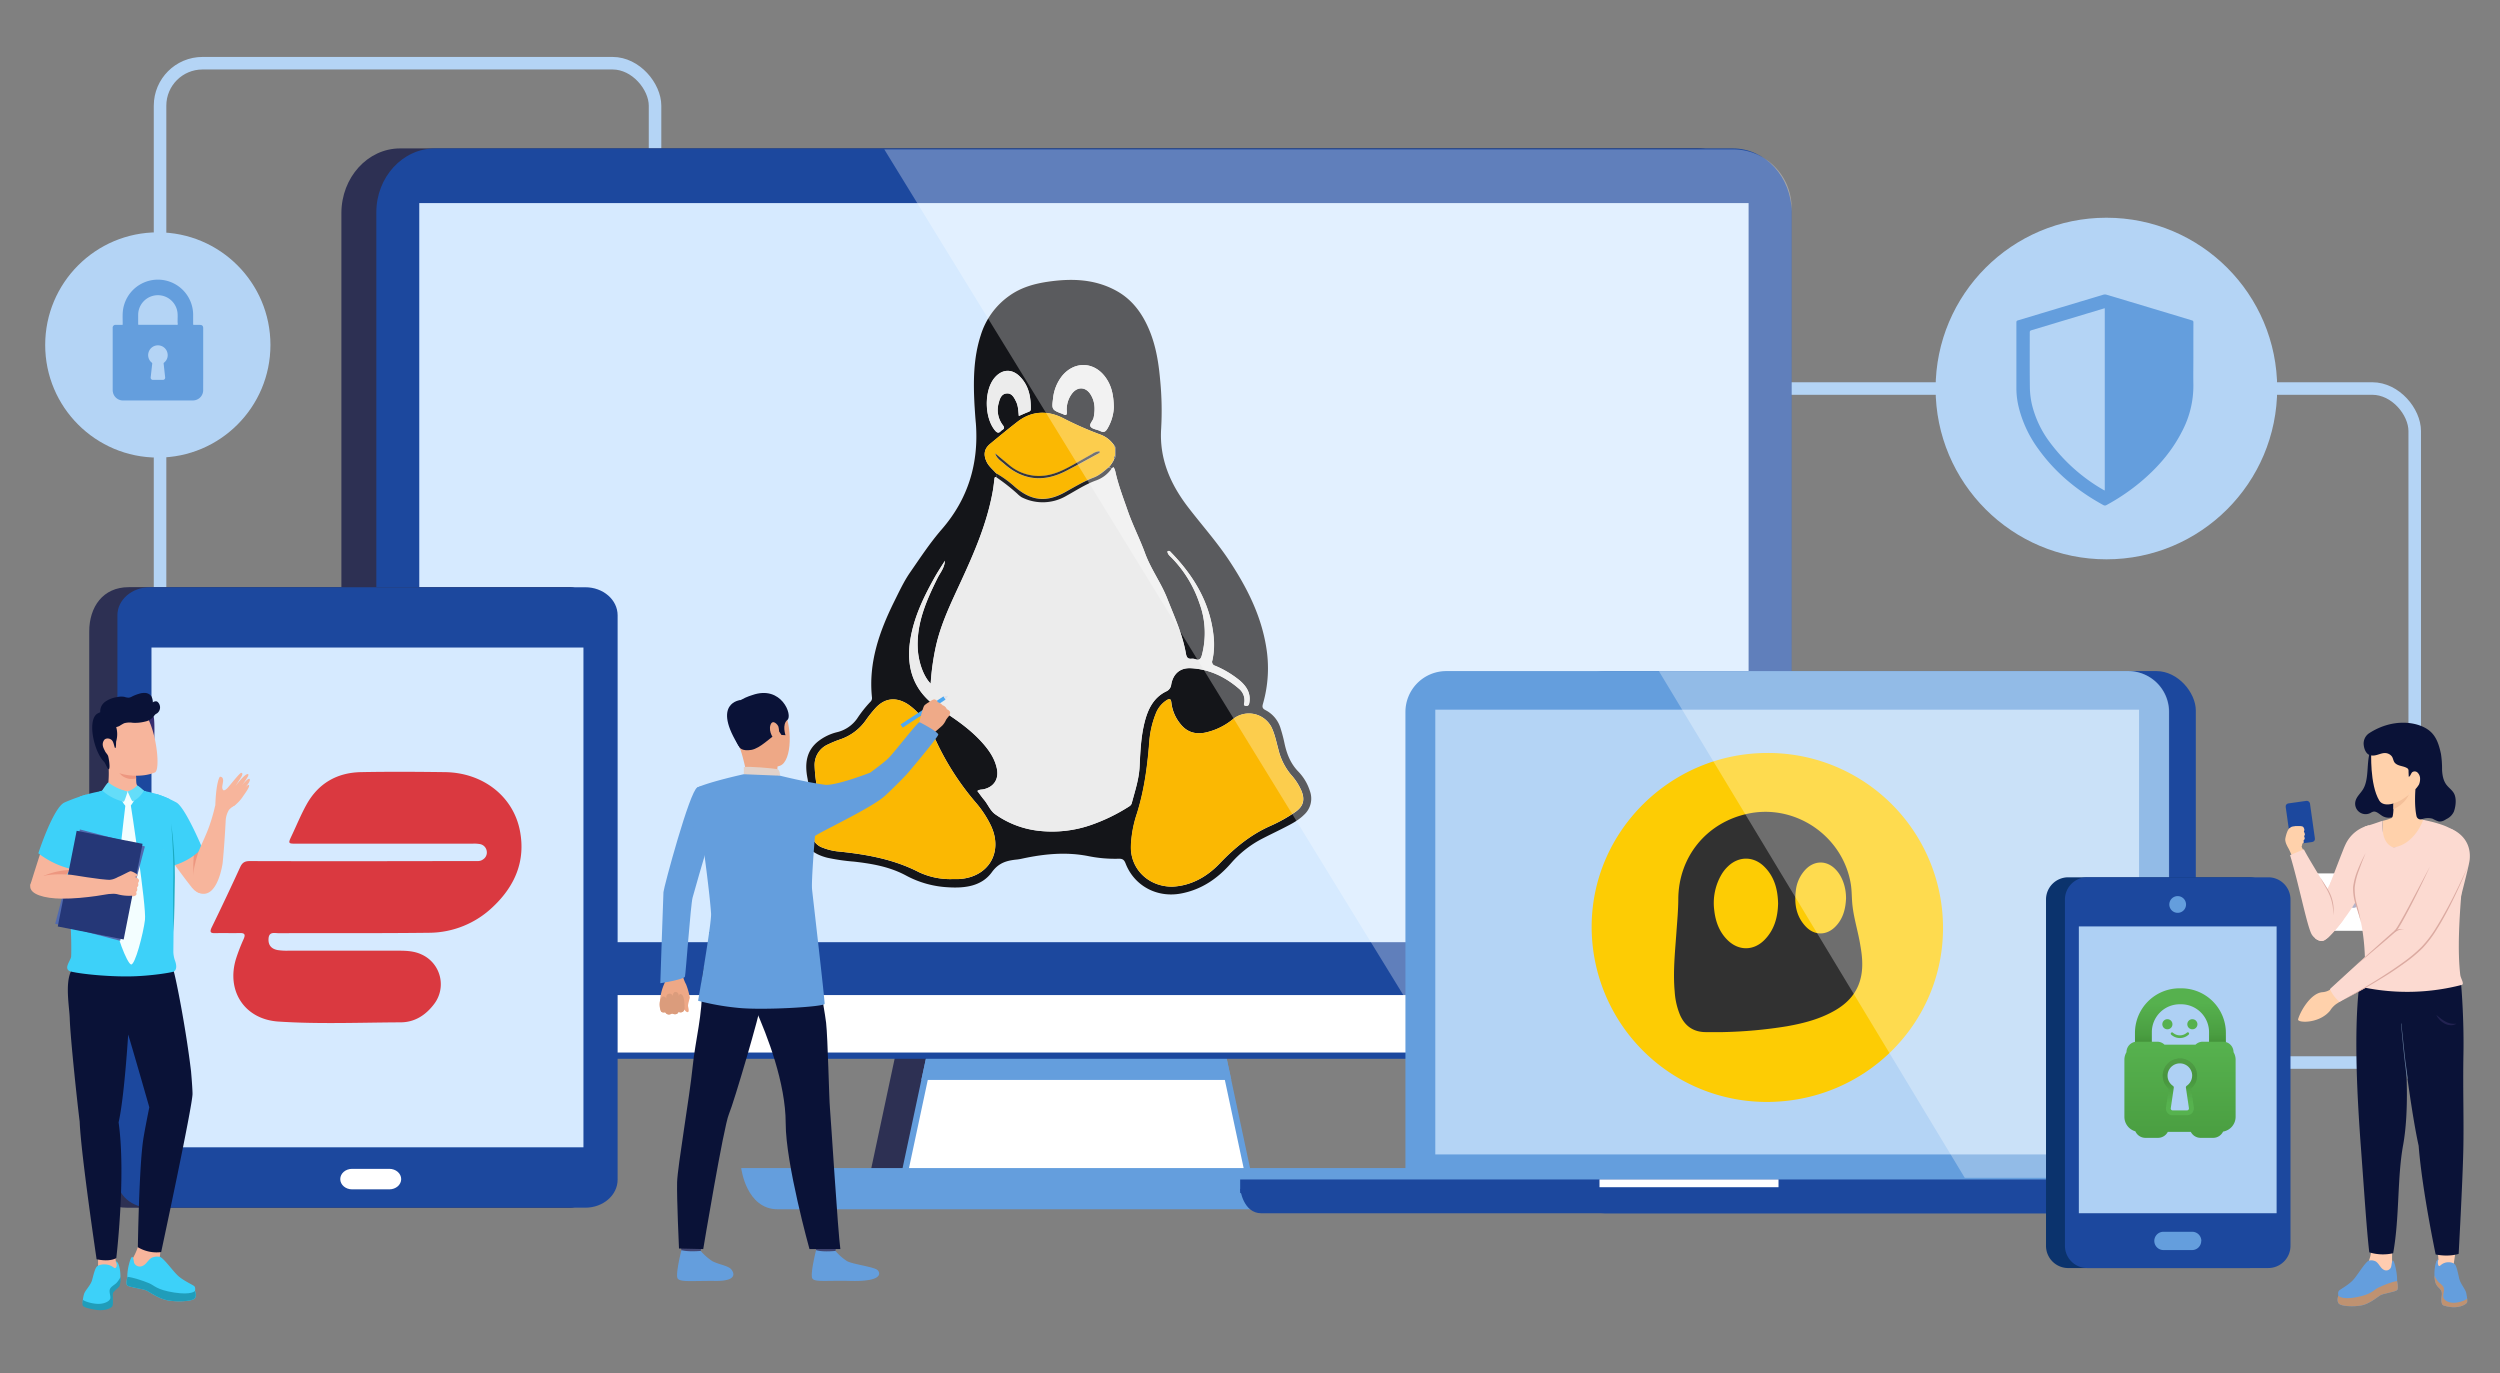 <svg xmlns="http://www.w3.org/2000/svg" xmlns:xlink="http://www.w3.org/1999/xlink" viewBox="0 0 1196 657"><rect x="0" y="0" width="1196" height="657" fill="#808080" stroke="none"/><defs><linearGradient id="Degradado_sin_nombre_5" x1="637.67" y1="1260.87" x2="637.68" y2="1259.3" gradientTransform="matrix(26.67, 0, 0, -17.65, -15961.11, 22734.36)" gradientUnits="userSpaceOnUse"><stop offset="0" stop-color="#56b14e"/><stop offset="0.54" stop-color="#4a9e41"/><stop offset="1" stop-color="#357c2a"/></linearGradient><linearGradient id="Degradado_sin_nombre_2" x1="634.89" y1="1267.27" x2="634.89" y2="1268.84" gradientTransform="matrix(32.64, 0, 0, -28.25, -19678.85, 36344.7)" gradientUnits="userSpaceOnUse"><stop offset="0" stop-color="#4a9e41"/><stop offset="1" stop-color="#56b14e"/></linearGradient><linearGradient id="Degradado_sin_nombre_3" x1="662.8" y1="1257.39" x2="662.77" y2="1258.5" gradientTransform="matrix(10.04, 0, 0, -16.64, -5614.22, 21450.17)" gradientUnits="userSpaceOnUse"><stop offset="0" stop-color="#56b14e"/><stop offset="0.3" stop-color="#4a9e41"/><stop offset="0.35" stop-color="#45973c"/><stop offset="0.52" stop-color="#3c8732"/><stop offset="0.72" stop-color="#367e2b"/><stop offset="1" stop-color="#357c2a"/></linearGradient><linearGradient id="Degradado_sin_nombre_4" x1="662.8" y1="1257.39" x2="662.77" y2="1258.5" gradientTransform="matrix(10.04, 0, 0, -16.64, -5614.22, 21450.17)" gradientUnits="userSpaceOnUse"><stop offset="0" stop-color="#56b14e" stop-opacity="0.15"/><stop offset="1" stop-color="#9bf893" stop-opacity="0.26"/></linearGradient></defs><g style="isolation:isolate"><g id="Capa_1" data-name="Capa 1"><rect x="802.28" y="185.87" width="352.92" height="322.44" rx="20.32" style="fill:none;stroke:#b4d4f5;stroke-miterlimit:10;stroke-width:6px"/><rect x="76.57" y="30.24" width="236.8" height="399.1" rx="20.32" style="fill:none;stroke:#b4d4f5;stroke-miterlimit:10;stroke-width:6px"/><path d="M840.36,474c0,17.13-12.58,31-28.11,31H191.43c-15.53,0-28.11-13.87-28.11-31V102c0-17.12,12.58-31,28.11-31H812.25c15.53,0,28.11,13.88,28.11,31Z" style="fill:#2d3053"/><polygon points="581.44 565.55 415.4 565.55 439.4 452.98 557.43 452.98 581.44 565.55" style="fill:#2d3053"/><polygon points="597.93 565.55 431.89 565.55 455.89 452.98 573.92 452.98 597.93 565.55" style="fill:#fff;stroke:#649edd;stroke-miterlimit:10;stroke-width:3px"/><polygon points="589.07 516.63 575.2 452.98 454.62 452.98 440.75 516.63 589.07 516.63" style="fill:#649edd"/><path d="M657.73,578.52H372.09c-15.16,0-17.49-19.71-17.49-19.71H675.22S672.89,578.52,657.73,578.52Z" style="fill:#649edd"/><path d="M857.07,469c0,16.91-12.58,30.61-28.1,30.61H208.14c-15.53,0-28.1-13.7-28.1-30.61V101.66C180,84.75,192.61,71,208.14,71H829c15.52,0,28.1,13.71,28.1,30.62Z" style="fill:#1c489e"/><path d="M180,474.54v20.21c0,5.68,12.57,10.28,28.1,10.28H829c15.52,0,28.1-4.6,28.1-10.28V474.54Z" style="fill:#fff;stroke:#1c489e;stroke-miterlimit:10;stroke-width:3px"/><rect x="200.58" y="97.16" width="635.95" height="353.58" style="fill:#d6eaff"/><path d="M466.22,194c.19,2.88.36,5.76.58,8.64,1.4,19-3.71,36-16.3,50.49-5.61,6.46-10.31,13.63-15.16,20.63-2.93,4.21-5.19,9.08-7.53,13.78-7.21,14.53-12.48,29.49-10.73,46.09a2.4,2.4,0,0,1-.79,2.09,57.55,57.55,0,0,0-6.32,8,16.44,16.44,0,0,1-9.82,6.55,23.79,23.79,0,0,0-8.56,4.13c-6,4.59-6.7,10.94-5.38,17.76,1.18,6.1,1.73,12.1-.86,18a12.37,12.37,0,0,0-.68,2.79c-1.78,9.45,1.7,14.93,11,17.32a93.82,93.82,0,0,0,12.71,1.86c8.73,1,17.28,2.46,25.16,6.75a47.37,47.37,0,0,0,19.89,5.53c8,.51,16.12-.41,21-7.2,3.38-4.67,7.33-5.61,12.15-6.09a23.18,23.18,0,0,0,2.33-.41c10.51-2.26,21.06-3.32,31.75-1.19a64,64,0,0,0,14.35,1.24c1.83-.06,2.68.39,3.39,2.23,4.14,10.74,15,16.53,26.38,14.43,9.95-1.83,17.74-7.23,24.2-14.66a50.19,50.19,0,0,1,15-11.7c3.42-1.77,6.9-3.42,10.32-5.17s6.71-3.41,9.43-6.1a10.47,10.47,0,0,0,2.82-11.52,23.51,23.51,0,0,0-5.47-9.17c-3.77-3.87-5.59-8.55-6.67-13.68a70.39,70.39,0,0,0-1.8-6.85,14.39,14.39,0,0,0-7.26-8.9c-1.51-.78-1.66-1.52-1.21-3.06a61.46,61.46,0,0,0,1.52-27.27c-2.43-15.09-9.19-28.31-17.47-40.9-6-9.14-13.3-17.27-19.93-25.92-8.5-11.11-13.76-23.19-12.83-37.58a150.21,150.21,0,0,0-.42-22.54c-.72-8.4-2-16.69-5.24-24.52s-8.06-14.55-15.7-18.77c-10.29-5.69-21.36-6-32.66-4.41-6.65,1-13,2.79-18.6,6.74a36,36,0,0,0-13.72,19C465.63,171.44,465.61,182.7,466.22,194Z" style="fill:#ececec"/><path d="M466.22,194c-.61-11.31-.59-22.57,2.94-33.51a36,36,0,0,1,13.72-19c5.6-4,11.95-5.78,18.6-6.74,11.3-1.63,22.37-1.28,32.66,4.41,7.64,4.22,12.42,10.91,15.7,18.77s4.52,16.12,5.24,24.52A150.21,150.21,0,0,1,555.5,205c-.93,14.39,4.33,26.47,12.83,37.58,6.63,8.65,13.93,16.78,19.93,25.92,8.28,12.59,15,25.81,17.47,40.9a61.46,61.46,0,0,1-1.52,27.27c-.45,1.54-.3,2.28,1.21,3.06a14.39,14.39,0,0,1,7.26,8.9,70.39,70.39,0,0,1,1.8,6.85c1.08,5.13,2.9,9.81,6.67,13.68a23.51,23.51,0,0,1,5.47,9.17,10.47,10.47,0,0,1-2.82,11.52c-2.72,2.69-6.09,4.38-9.43,6.1s-6.9,3.4-10.32,5.17a50.19,50.19,0,0,0-15,11.7c-6.46,7.43-14.25,12.83-24.2,14.66-11.39,2.1-22.24-3.69-26.38-14.43-.71-1.84-1.56-2.29-3.39-2.23a64,64,0,0,1-14.35-1.24c-10.69-2.13-21.24-1.07-31.75,1.19a23.18,23.18,0,0,1-2.33.41c-4.82.48-8.77,1.42-12.15,6.09-4.92,6.79-13.06,7.71-21,7.2a47.37,47.37,0,0,1-19.89-5.53c-7.88-4.29-16.43-5.77-25.16-6.75a93.82,93.82,0,0,1-12.71-1.86c-9.34-2.39-12.82-7.87-11-17.32a12.37,12.37,0,0,1,.68-2.79c2.59-5.91,2-11.91.86-18-1.32-6.82-.61-13.17,5.38-17.76a23.79,23.79,0,0,1,8.56-4.13,16.44,16.44,0,0,0,9.82-6.55,57.55,57.55,0,0,1,6.32-8,2.4,2.4,0,0,0,.79-2.09c-1.75-16.6,3.52-31.56,10.73-46.09,2.34-4.7,4.6-9.57,7.53-13.78,4.85-7,9.55-14.17,15.16-20.63,12.59-14.51,17.7-31.45,16.3-50.49C466.58,199.77,466.41,196.89,466.22,194ZM477,226.68c-.09.52-.17,1-.25,1.57-1-.17-.9.5-1,1.12-.23,1.82-.42,3.65-.74,5.45-2.71,15.31-8.82,29.43-15.28,43.42-4.68,10.13-9.6,20.15-12,31.14a117.86,117.86,0,0,0-2.46,17.7c-3.49-3.53-5.91-10.49-6.21-17-.55-12.23,4.23-22.92,9.46-33.51,1.24-2.51,3.28-4.69,3.58-8.32-2.14,3.37-3.95,6.18-5.57,9.14-5,9.07-9.36,18.35-11,28.66-2.25,14,2,25.41,14.21,33.23,7.21,4.6,14.26,9.41,20,15.77,3.31,3.64,6.15,7.67,7.2,12.67s-1.43,8.83-6.48,9.91c-.89.19-1.9,0-2.85.79,1.07,1.41,2.06,2.84,3.17,4.17,1.92,2.26,3,5.3,5.43,7a44.49,44.49,0,0,0,21.33,7.93,56.73,56.73,0,0,0,24.65-2.93,86,86,0,0,0,17.33-8.36c.79-.5,1.66-.94,1.94-2,1.51-5.74,3.44-11.37,3.74-17.38.36-7.25.64-14.52,2.47-21.6,1.58-6.1,4.25-11.54,10.26-14.48a4,4,0,0,0,2.41-3.32c.93-5.09,4.22-8,9.3-7.78,8.89.43,16.53,4.12,23.19,9.87a7.2,7.2,0,0,1,2.52,6.34c-.06.67-.71,1.64.67,1.8s1.58-.7,1.73-1.75c.66-4.4-1.43-7.59-4.54-10.3a47.31,47.31,0,0,0-11.87-7.13,1.91,1.91,0,0,1-1.31-2.6,35.37,35.37,0,0,0,.63-11c-1.53-16.13-9.3-29.16-20.33-40.54-.44-.45-.89-1.19-1.79-.55.07,1.35,1.11,2.11,1.93,2.94a57,57,0,0,1,13.31,21.65,41.19,41.19,0,0,1,1.24,25c-.47,1.72-1.13,2.68-3.07,2a4.31,4.31,0,0,0-1.81-.26c-1.94.23-2.48-.77-2.78-2.51-1.62-9.23-5.55-17.7-8.94-26.33-2.93-7.47-7.8-14-10.58-21.58-2.52-6.91-5.94-13.5-8.34-20.45-2.1-6.08-4.44-12.11-5.84-18.42a7.47,7.47,0,0,0-.71-2c-.36-.65-.67.12-1,.16l-1.48-.49a.34.34,0,0,1,.34-.34l.59-.74,1-1.49a.28.28,0,0,0,.12-.21l.56-1.26a1.53,1.53,0,0,0,.48-1.51c0-1.21,0-2.42,0-3.63a1.09,1.09,0,0,0-.42-1.1,13.69,13.69,0,0,0-7.15-5.5A157.06,157.06,0,0,1,508.45,200c-7.46-3.71-14.92-3.44-21.73,1.84-4.42,3.43-8.74,7-13.05,10.55-2.82,2.34-3.27,5.11-1.71,8.45,1,2.21,2.91,3.68,4.46,5.44l0,0ZM455.77,420.55c1,0,1.93,0,2.89,0,14.29-.76,21.49-12.94,15.28-25.8a50.29,50.29,0,0,0-7.05-10.7,128.72,128.72,0,0,1-19-29.4,62.66,62.66,0,0,0-5.58-9.48,28.2,28.2,0,0,0-8.19-8.38c-5.64-3.45-10.89-2.81-15.31,2a61.88,61.88,0,0,0-4.42,5.53,24.5,24.5,0,0,1-12.3,9.37,49.76,49.76,0,0,0-5.82,2.39,10.66,10.66,0,0,0-6.54,10.45,64.46,64.46,0,0,0,.79,8.07c.73,5.07,1.05,10-1,15a21.8,21.8,0,0,0-1.32,7.72,7.94,7.94,0,0,0,5.31,8.19,28.24,28.24,0,0,0,8.13,1.9c13.11,1.36,25.9,3.66,37.83,9.77A35.27,35.27,0,0,0,455.77,420.55Zm105,3.62c8.52-.34,16.32-4.36,22.69-11.06,7.13-7.49,14.95-13.91,24.52-18.09a72.89,72.89,0,0,0,11.45-6.37c4.06-2.73,5.05-5.88,3.17-10.4a28.07,28.07,0,0,0-5-7.67,29.65,29.65,0,0,1-6-12.07c-1-3.61-1.69-7.33-3.37-10.74a12.16,12.16,0,0,0-18-4,31.34,31.34,0,0,1-13.75,6.76c-4.85.92-8.78-.36-11.84-4.31a19.44,19.44,0,0,1-4.23-10c-.22-2.2-1.06-2-2.47-1.08a13.12,13.12,0,0,0-4.87,6,45.84,45.84,0,0,0-3.25,14.52c-.91,11.35-2.42,22.57-5.85,33.5a55.32,55.32,0,0,0-2.9,15.95C540.86,415.63,549.28,424.16,560.75,424.17ZM532.86,194.93c-.11-6.37-1.26-10.53-3.85-14.23-5.43-7.73-14.94-8.13-20.92-.83a20.81,20.81,0,0,0-4.31,10.82c-.68,5.22-.52,5.41,4.39,7.28a4.14,4.14,0,0,1,.49.19c1.39.77,1.8.3,1.71-1.2a12.55,12.55,0,0,1,2.45-8.64c2.63-3.45,6.55-3.32,8.88.33,2.2,3.45,2.28,7.22,1.5,11.13-.32,1.6-2.33,3.17-1.42,4.38s3.15,1.29,4.68,2.09,2.48.24,3.32-1.18A21.9,21.9,0,0,0,532.86,194.93ZM487.41,199c1.67-.71,3.15-1.41,4.68-2,.66-.25,1-.56,1-1.29.09-5.85-1-11.36-5.3-15.65-3.87-3.82-8.57-3.45-12.06.74-5.08,6.11-4.83,19.31.42,25.31.94,1.07,1.76,1.1,2.57.15.65-.77,2.51-1,1-2.87a12,12,0,0,1-1.94-10.7c.51-2.08,1.31-4.26,3.78-4.47s3.54,1.92,4.47,3.82C487.14,194.19,487.15,196.57,487.41,199Z" style="fill:#141519"/><path d="M531.89,224c.36,0,.67-.81,1-.16a7.47,7.47,0,0,1,.71,2c1.4,6.31,3.74,12.34,5.84,18.42,2.4,6.95,5.82,13.54,8.34,20.45,2.78,7.59,7.65,14.11,10.58,21.58,3.39,8.63,7.32,17.1,8.94,26.33.3,1.74.84,2.74,2.78,2.51a4.31,4.31,0,0,1,1.81.26c1.94.72,2.6-.24,3.07-2a41.19,41.19,0,0,0-1.24-25,57,57,0,0,0-13.31-21.65c-.82-.83-1.86-1.59-1.93-2.94.9-.64,1.35.1,1.79.55,11,11.38,18.8,24.41,20.33,40.54a35.37,35.37,0,0,1-.63,11,1.91,1.91,0,0,0,1.31,2.6,47.31,47.31,0,0,1,11.87,7.13c3.11,2.71,5.2,5.9,4.54,10.3-.15,1.05-.39,1.91-1.73,1.75s-.73-1.13-.67-1.8a7.2,7.2,0,0,0-2.52-6.34c-6.66-5.75-14.3-9.44-23.19-9.87-5.08-.24-8.37,2.69-9.3,7.78a4,4,0,0,1-2.41,3.32c-6,2.94-8.68,8.38-10.26,14.48-1.83,7.08-2.11,14.35-2.47,21.6-.3,6-2.23,11.64-3.74,17.38-.28,1.08-1.15,1.52-1.94,2a86,86,0,0,1-17.33,8.36,56.73,56.73,0,0,1-24.65,2.93,44.49,44.49,0,0,1-21.33-7.93c-2.44-1.7-3.51-4.74-5.43-7-1.11-1.33-2.1-2.76-3.17-4.17.95-.78,2-.6,2.85-.79,5.05-1.08,7.52-4.9,6.48-9.91s-3.89-9-7.2-12.67c-5.77-6.36-12.82-11.17-20-15.77-12.24-7.82-16.46-19.19-14.21-33.23,1.65-10.31,6-19.59,11-28.66,1.62-3,3.43-5.77,5.57-9.14-.3,3.63-2.34,5.81-3.58,8.32-5.23,10.59-10,21.28-9.46,33.51.3,6.55,2.72,13.51,6.21,17a117.86,117.86,0,0,1,2.46-17.7c2.43-11,7.35-21,12-31.14,6.46-14,12.57-28.11,15.28-43.42.32-1.8.51-3.63.74-5.45.08-.62,0-1.29,1-1.12a94.35,94.35,0,0,1,10,7.83,11.78,11.78,0,0,0,2.15,1.75,22.26,22.26,0,0,0,21.3-.66c4.67-2.56,9.1-5.53,14.2-7.37A15.18,15.18,0,0,0,531.89,224Z" style="fill:#ececec"/><path d="M455.77,420.55a35.27,35.27,0,0,1-16.3-3.39c-11.93-6.11-24.72-8.41-37.83-9.77a28.24,28.24,0,0,1-8.13-1.9,7.94,7.94,0,0,1-5.31-8.19,21.8,21.8,0,0,1,1.32-7.72c2-4.92,1.71-9.89,1-15a64.46,64.46,0,0,1-.79-8.07,10.66,10.66,0,0,1,6.54-10.45,49.76,49.76,0,0,1,5.82-2.39,24.5,24.5,0,0,0,12.3-9.37,61.88,61.88,0,0,1,4.42-5.53c4.42-4.84,9.67-5.48,15.31-2a28.2,28.2,0,0,1,8.19,8.38,62.66,62.66,0,0,1,5.58,9.48,128.72,128.72,0,0,0,19,29.4,50.29,50.29,0,0,1,7.05,10.7c6.21,12.86-1,25-15.28,25.8C457.7,420.59,456.73,420.55,455.77,420.55Z" style="fill:#fbb802"/><path d="M560.75,424.17c-11.47,0-19.89-8.54-19.78-19.09a55.32,55.32,0,0,1,2.9-15.95c3.43-10.93,4.94-22.15,5.85-33.5A45.84,45.84,0,0,1,553,341.11a13.12,13.12,0,0,1,4.87-6c1.41-.93,2.25-1.12,2.47,1.08a19.44,19.44,0,0,0,4.23,10c3.06,3.95,7,5.23,11.84,4.31a31.34,31.34,0,0,0,13.75-6.76,12.16,12.16,0,0,1,18,4c1.68,3.41,2.37,7.13,3.37,10.74a29.65,29.65,0,0,0,6,12.07,28.07,28.07,0,0,1,5,7.67c1.88,4.52.89,7.67-3.17,10.4A72.89,72.89,0,0,1,608,395c-9.57,4.18-17.39,10.6-24.52,18.09C577.07,419.81,569.27,423.83,560.75,424.17Z" style="fill:#fbb802"/><path d="M533,219.48c-.19.42-.37.84-.56,1.25l-.16.06,0,.16-1,1.49-.59.74a.34.34,0,0,0-.34.34c-2.2,1.85-4.34,3.79-7.07,4.85-4.81,1.87-9.21,4.52-13.7,7-9,5-16.25,4.25-24-2.44a52.23,52.23,0,0,0-8.64-6.28l-.52-.42.05-.08-.07.06c-1.55-1.76-3.43-3.23-4.46-5.44-1.56-3.34-1.11-6.11,1.71-8.45,4.31-3.58,8.63-7.12,13.05-10.55,6.81-5.28,14.27-5.55,21.73-1.84a157.06,157.06,0,0,0,17.44,7.78,13.69,13.69,0,0,1,7.15,5.5l.42,1.1c0,1.21,0,2.42,0,3.63A2,2,0,0,0,533,219.48Zm-56.93-2.61c.68,2.38,2.62,3.54,4.23,5,9,8,18.94,9,29.56,3.53,5.27-2.72,10.45-5.61,15.67-8.43.35-.19.76-.44.39-1a6.43,6.43,0,0,0-3.35,1.21c-3.06,1.7-6.07,3.46-9.12,5.16-4.21,2.33-8.49,4.54-13.34,5.19a22,22,0,0,1-17.55-5.18Q479.34,219.59,476.1,216.87Z" style="fill:#fbb802"/><path d="M532.86,194.93a21.9,21.9,0,0,1-3.08,10.14c-.84,1.42-1.65,2-3.32,1.18s-3.78-.9-4.68-2.09,1.1-2.78,1.42-4.38c.78-3.91.7-7.68-1.5-11.13-2.33-3.65-6.25-3.78-8.88-.33a12.55,12.55,0,0,0-2.45,8.64c.09,1.5-.32,2-1.71,1.2a4.14,4.14,0,0,0-.49-.19c-4.91-1.87-5.07-2.06-4.39-7.28a20.81,20.81,0,0,1,4.31-10.82c6-7.3,15.49-6.9,20.92.83C531.6,184.4,532.75,188.56,532.86,194.93Z" style="fill:#ececec"/><path d="M487.41,199c-.26-2.44-.27-4.82-1.32-6.95-.93-1.9-2-4-4.47-3.82s-3.27,2.39-3.78,4.47a12,12,0,0,0,1.94,10.7c1.49,1.9-.37,2.1-1,2.87-.81.95-1.63.92-2.57-.15-5.25-6-5.5-19.2-.42-25.31,3.49-4.19,8.19-4.56,12.06-.74,4.34,4.29,5.39,9.8,5.3,15.65,0,.73-.38,1-1,1.29C490.56,197.6,489.08,198.3,487.41,199Z" style="fill:#ececec"/><path d="M477,226.68A52.23,52.23,0,0,1,485.6,233c7.79,6.69,15,7.48,24,2.44,4.49-2.51,8.89-5.16,13.7-7,2.73-1.06,4.87-3,7.07-4.85l1.48.49a15.18,15.18,0,0,1-7.56,5.79c-5.1,1.84-9.53,4.81-14.2,7.37a22.26,22.26,0,0,1-21.3.66,11.78,11.78,0,0,1-2.15-1.75,94.35,94.35,0,0,0-10-7.83Z" style="fill:#212125"/><path d="M533,219.48a2,2,0,0,1,.48-1.51A1.53,1.53,0,0,1,533,219.48Z" style="fill:#212125"/><path d="M533.46,214.34l-.42-1.1A1.09,1.09,0,0,1,533.46,214.34Z" style="fill:#212125"/><path d="M532.35,221l0-.16.16-.06A.29.29,0,0,1,532.35,221Z" style="fill:#212125"/><polygon points="476.42 226.24 476.49 226.18 476.44 226.26 476.42 226.24" style="fill:#212125"/><path d="M530.75,223.18l.59-.74Z" style="fill:#212125"/><path d="M476.1,216.87q3.24,2.72,6.49,5.42a22,22,0,0,0,17.55,5.18c4.85-.65,9.13-2.86,13.34-5.19,3-1.7,6.06-3.46,9.12-5.16a6.43,6.43,0,0,1,3.35-1.21c.37.59,0,.84-.39,1-5.22,2.82-10.4,5.71-15.67,8.43-10.62,5.47-20.54,4.51-29.56-3.53C478.72,220.41,476.78,219.25,476.1,216.87Z" style="fill:#36363b"/><g style="opacity:0.3"><path d="M829,71.47H423.05l266.36,434H829a27.88,27.88,0,0,0,28.1-27.65V99.12A27.88,27.88,0,0,0,829,71.47Z" style="fill:#fff"/></g><rect x="749.06" y="321.05" width="301.42" height="259.38" rx="18.86" style="fill:#1c489e"/><path d="M1037.61,567.1V340.59a19.54,19.54,0,0,0-19.54-19.54H691.91a19.54,19.54,0,0,0-19.55,19.54V567.1Z" style="fill:#649edd"/><path d="M1027,580.43H603.44c-8.79,0-10.14-11.63-10.14-11.63h443.78S1035.73,580.43,1027,580.43Z" style="fill:#1c489e"/><rect x="593.3" y="564.26" width="443.78" height="6.52" style="fill:#1c489e"/><rect x="765.2" y="564.26" width="85.64" height="3.7" style="fill:#fff"/><rect x="686.65" y="339.51" width="336.68" height="212.77" style="fill:#b4d4f5"/><ellipse cx="845.88" cy="443.87" rx="62.07" ry="72.95" style="fill:#313131"/><path d="M845.56,360.22c-46.17,0-83.9,37.28-84.11,82.79a83.78,83.78,0,0,0,83.41,84.16c46.89.17,84.67-37.07,84.68-83.2A83.72,83.72,0,0,0,845.56,360.22Zm44.86,106.46c-1.47,7.89-6.29,13.23-13.07,17-7,3.94-14.68,5.89-22.51,7.29a219.17,219.17,0,0,1-30.6,2.79h-8.17c-5.82,0-9.89-2.76-12.28-8.05a34.49,34.49,0,0,1-2.61-11.27c-.87-9.46.15-18.87.81-28.28.37-5.32.88-10.63.91-16,.09-20.27,13.54-36.74,33.41-40.92,22.68-4.76,45.29,10.74,49.1,33.59.58,3.51.41,7,.84,10.56C887,439.86,889,446,890,452.35,890.84,457.11,891.32,461.88,890.42,466.68Z" style="fill:#fdcc04"/><path d="M850.64,432.25c-.16,6.56-1.77,12.55-6.45,17.34-5.29,5.42-12.55,5.38-17.88,0-3.79-3.83-5.56-8.61-6.18-13.85a27,27,0,0,1,3.53-17.54,18.14,18.14,0,0,1,3.05-3.77c5.1-4.86,12.07-4.88,17.13,0S850.49,425.53,850.64,432.25Z" style="fill:#fdcc04"/><path d="M883.14,430c-.25,4.91-1.43,9.66-5.2,13.41-4.21,4.19-9.9,4.21-14-.09-4.61-4.81-5.61-10.76-4.83-17.1a17.29,17.29,0,0,1,4.91-10.5c4.19-4.14,9.88-4.11,14,.08C881.27,419,883.24,424.46,883.14,430Z" style="fill:#fdcc04"/><path d="M1037.74,563.47V340.59a19.54,19.54,0,0,0-19.54-19.54H793.6L939.94,563.47Z" style="fill:#fff;opacity:0.3"/><path d="M989.44,419.7h86.63a10.63,10.63,0,0,1,10.63,10.63V596a10.64,10.64,0,0,1-10.64,10.64H989.44A10.63,10.63,0,0,1,978.81,596V430.34A10.63,10.63,0,0,1,989.44,419.7Z" style="fill:#0b336d"/><path d="M998.51,419.7h86.63a10.63,10.63,0,0,1,10.63,10.63V596a10.63,10.63,0,0,1-10.63,10.63H998.51A10.64,10.64,0,0,1,987.87,596V430.34A10.63,10.63,0,0,1,998.51,419.7Z" style="fill:#1c489e"/><rect x="994.52" y="443.2" width="94.61" height="137.21" style="fill:#aed0f4"/><path d="M1045.8,432.7a4,4,0,1,1-4-4A4,4,0,0,1,1045.8,432.7Z" style="fill:#649edd"/><path d="M1053.07,593.65a4.38,4.38,0,0,1-4.37,4.38H1035a4.38,4.38,0,0,1-4.38-4.38h0a4.38,4.38,0,0,1,4.38-4.37h13.75a4.37,4.37,0,0,1,4.37,4.37Z" style="fill:#649edd"/><path d="M283.05,556.58c0,11.72-4.46,21.21-10,21.21h-212c-13.42,0-18.36-9.49-18.36-21.21V302.11c0-11.71,6.49-21.21,18.88-21.21H273.08c5.51,0,10,9.5,10,21.21Z" style="fill:#2d3053"/><path d="M71.64,577.76c-8.55,0-15.47-6-15.47-13.41v-270c0-7.41,6.92-13.41,15.47-13.41H280c8.55,0,15.47,6,15.47,13.41v270c0,7.41-6.92,13.41-15.47,13.41Z" style="fill:#1c489e"/><rect x="72.47" y="309.78" width="206.65" height="239.09" style="fill:#d6eaff"/><path d="M191.93,564.08c0,2.72-2.54,4.91-5.67,4.91H168.44c-3.13,0-5.66-2.19-5.66-4.91h0c0-2.71,2.53-4.91,5.66-4.91h17.82c3.13,0,5.67,2.2,5.67,4.91Z" style="fill:#fff"/><path d="M173.41,412c-18,0-35.94,0-53.91-.06-2.37,0-3.59.71-4.58,2.87q-6.63,14.48-13.61,28.79c-1.29,2.65-.27,2.88,2,2.82,3.8-.1,7.6.05,11.39-.05,2.48-.06,2.78.8,1.83,2.93a86.79,86.79,0,0,0-3.56,9.19c-4.87,15.46,4,29.14,20.16,30.22,19.45,1.29,39,.46,58.44.38,6.81,0,12.08-3.43,16.09-8.73a15.61,15.61,0,0,0-5.92-23.71c-3.43-1.63-7.07-1.83-10.74-1.84q-26.58,0-53.16,0a28.66,28.66,0,0,1-4.91-.28c-3-.52-4.7-2.28-4.46-5.53.25-3.44,2.86-2.56,4.84-2.56,23.92-.07,47.84.09,71.76-.2A44.49,44.49,0,0,0,236,433.66c10.42-9.9,15.53-21.92,12.72-36.27-3.24-16.59-17.85-27.79-35.88-28-13.41-.18-26.83-.26-40.24,0-11.32.24-20.21,5.31-25.83,15.28-2.72,4.83-4.81,10-7.18,15-1.85,3.94-1.85,3.95,2.46,3.95H226a15.25,15.25,0,0,1,3.77.22,4,4,0,0,1,3.1,3.46,3.91,3.91,0,0,1-1.85,3.89c-1.36,1-2.91.72-4.4.73Z" style="fill:#da3940"/><path d="M70.39,379.05c-1.12,2.62-4.62,6.05-7.43,6.48-9.59,1.41-13.82-4.58-15.24-6.78.18-.08.5-.17.73-.24a5.61,5.61,0,0,0,3.43-4.64,46.58,46.58,0,0,0-.38-11l13.21,4.68c.13.92.24,1.93.32,3,0,.63.08,1.24.1,1.84s0,1.12.06,1.63a4.38,4.38,0,0,0,2.61,3.89Z" style="fill:#f7b59c"/><path d="M67.73,353.2a7.64,7.64,0,0,0,1.78,5.15,4.92,4.92,0,0,0,3.15,2.17c1.39.16,1.5-16.76.81-17.67a4.29,4.29,0,0,0-4.09-1.57" style="fill:#362d70"/><path d="M65.13,372.39a13.94,13.94,0,0,1-3.1.23c-3.12-.5-4.89-2.28-5.53-4.08a20.78,20.78,0,0,0,8.53,2C65.07,371.18,65.11,371.79,65.13,372.39Z" style="fill:#ed9780"/><path d="M68.13,340.17c6.31,5.46,9,28,6,29.34-5.57,2.49-16.05,2.16-20.9-1.62-5.24-4.1-5.53-13.78-5.6-19.9-.07-5.56,1.3-13,8.33-12.81A19.45,19.45,0,0,1,68.13,340.17Z" style="fill:#f7b59c"/><path d="M50.75,346.59a5.87,5.87,0,0,0,6.4.71,23.78,23.78,0,0,1,2.22-1.3,9.74,9.74,0,0,1,4.17-.22,19.43,19.43,0,0,0,5.93-.59A6.86,6.86,0,0,0,72.19,344a9.28,9.28,0,0,0,1.42-1.38,4.22,4.22,0,0,1,.77-.91,6.1,6.1,0,0,1,.7-.41,3.53,3.53,0,0,0,.38-5.45,1.58,1.58,0,0,0-.67-.34,2.44,2.44,0,0,0-1.68.51,6,6,0,0,0-.76-3,3.86,3.86,0,0,0-2.78-1.51,8.19,8.19,0,0,0-3.21.44,19.93,19.93,0,0,0-3.13,1.23,4.4,4.4,0,0,1-1.69.6,7,7,0,0,1-2-.4,8.55,8.55,0,0,0-3.45.11,13,13,0,0,0-5.83,2.27,5.59,5.59,0,0,0-2.1,6" style="fill:#0a1237"/><path d="M53.62,344.07a6.78,6.78,0,0,1,2,3.87,12.35,12.35,0,0,1,0,6.58c-.2.6.06,3.46-.56,3.34-.24-.05-.53-2-1.09-3.12-.88-1.68-3.35-1.89-4.18-.66-1.48,2.2,0,4.22.43,5.24.37.83,1.27,1.57,1.52,2.41.31,1.08,1,5.09.45,6.15-.47.89-1.74-2.8-2.41-3.46-5-4.9-8.26-20.62-2.89-23.18a4.22,4.22,0,0,1,3.32-.47" style="fill:#0a1237"/><path d="M83.16,464.82C79.85,469.2,67,469,61.55,468.68c-21.14-1.1-27.63-3.86-27.63-3.86-4-1.21,0-5.3.12-7.26.58-16.6-2.79-42.62-2.79-42.62l7-33.89a73.64,73.64,0,0,1,10-2.54s4.19,6.89,12,7a8.84,8.84,0,0,0,9.11-7,48.19,48.19,0,0,1,11.71,3.72l2.29,31.06-.43,42.1a14.23,14.23,0,0,0,.87,4.42C84.36,461.43,84.79,463.73,83.16,464.82Z" style="fill:#3dd1f9"/><path d="M91.85,397.53S100,413.66,101,415.77c3.15,6.94-3.21,16-9.09,9-2.77-3.3-13.57-18.25-13.57-18.25" style="fill:#f7b59c"/><path d="M93.44,403.17s-2.19,13.12,0,20l4-16.28Z" style="fill:#ed9780"/><path d="M37,407.88s-1.53,3.95-3.81,8.33a57.65,57.65,0,0,1-3.2,5.46,20.58,20.58,0,0,1-4.44,5c-5.83,4.32-11.34-1.88-10.95-3.5s5.26-16.71,5.26-16.71Z" style="fill:#f7b59c"/><path d="M33.16,416.21a57.65,57.65,0,0,1-3.2,5.46H25.34L20.91,419A35.44,35.44,0,0,1,33.16,416.21Z" style="fill:#ed9780"/><path d="M84.54,384A52.58,52.58,0,0,0,75,379.87l2.76,7.39-.69.14s-1.84,9.39-1.84,9.72S78.83,408,78.83,408l4.24,6.05a31.12,31.12,0,0,0,13.71-8.31S88.89,386.8,84.54,384Z" style="fill:#3dd1f9"/><path d="M30.66,384a84.79,84.79,0,0,1,10.62-3.87l-2.07,7.23.69.13s1.93,9.41,1.83,9.72a115.52,115.52,0,0,1-7.81,18.49,41.22,41.22,0,0,1-15.58-7.49S25.25,386.91,30.66,384Z" style="fill:#3dd1f9"/><path d="M51.72,374.73s-1.72,3.71-4.21,3.91c0,0,2.93,7.53,13.18,7.66,0,0,7.34-.31,9.17-7.67a8.5,8.5,0,0,1-4.22-2.8,5.25,5.25,0,0,1-3.46,2.68s-.3,4.63-.83,4.94-1.05-4.94-1.05-4.94S56.67,378.33,51.72,374.73Z" style="fill:#3dd1f9"/><path d="M81.92,393.92c.58,4.3,1,8.63,1.3,13s.45,8.68.41,13-.12,8.67-.18,13-.22,8.68-.45,13c-.13-4.34-.15-8.68-.18-13s0-8.67.1-13,0-8.66-.22-13S82.24,398.25,81.92,393.92Z" style="fill:#1baac1"/><path d="M60,385.14s-5.69,47.11-5.25,54.25,6,21.37,7.91,22,5.89-14.82,6.69-21.27-6.81-55.11-6.81-55.11" style="fill:#f3feff"/><path d="M59.28,379a5.18,5.18,0,0,1,3.49-.19c.78.35,1.56,2.49,1.68,3.1s-1.25,2.69-1.86,3.44a10.92,10.92,0,0,1-2.6.13,8.18,8.18,0,0,1-2-3.69A3.72,3.72,0,0,1,59.28,379Z" style="fill:#f3feff"/><path d="M112.66,381.75,112,380l-4-2-3.38,1.78-1.16,5.12.25.56-.79,0a84.12,84.12,0,0,1-3,10.32c-1.73,4.73-4.33,9.73-5.2,12.43-.24.75-.55,1.78-.89,3h0s-.11.33-.26.89l0,.18h0c-.89,3.3-3.12,13.21,1.78,14.95,8.85,3.15,11.16-14.37,11.16-14.37.69-6.86,1.17-14.73,1.46-20.22a11.08,11.08,0,0,1,1.57-5.2,9.62,9.62,0,0,1,2.31-1.87C113.77,384.36,112.66,381.75,112.66,381.75Z" style="fill:#f7b59c"/><path d="M103,385.68s.18-10.68,2.13-14.05a1.27,1.27,0,0,1,1.51,1c.43,1.29-.65,3.57-.21,4.76s1.13.68,2,0,6.15-7.7,7-7.66.47,1.09.15,1.7-3,4.66-3,4.66,5.12-6.73,6.2-5.67c.7.69-4.15,6.73-4.15,6.73s4-5.44,4.8-4.43-3,5.06-3,5.06,2.17-2.74,2.67-2.19c.64.71-2.34,4.59-3.15,5.84s-3.06,3.68-4.17,4.14-2,.72-2.31,1.6" style="fill:#f7b59c"/><rect x="31.83" y="400.12" width="32.13" height="46.66" transform="translate(108.91 1.69) rotate(14.69)" style="fill:#516aaf"/><rect x="31.83" y="400.12" width="32.13" height="46.66" transform="translate(82.89 -1.26) rotate(11.16)" style="fill:#253777"/><path d="M32.69,418.38c-.79,0-1.87-.07-3.1-.1h0l-.93,0h-.19c-3.42,0-13.56.37-14,5.55-.33,4,6.73,6,15,6.08,11.26.13,24.78-2.63,25-2.68L54,421C46.74,420.86,35.52,418.52,32.69,418.38Z" style="fill:#f7b59c"/><path d="M66.51,421.17c-.11-.62-.82-1.25-2.05-1.71l.08,0c1,.18,1.35-.6,1.14-1s-2.66-1.82-3.37-1.65S58,419,56.48,419.55a11.23,11.23,0,0,1-4,1.42l-.92,6.78a13,13,0,0,1,4.4,0,21.19,21.19,0,0,0,7.36.74l-.07.34A3.15,3.15,0,0,0,65,428.3c.61-.55.1-1.61.1-1.61a1.26,1.26,0,0,0,.54-.94,1.73,1.73,0,0,0-.15-1.07,3.48,3.48,0,0,0,.69-1.14,3.17,3.17,0,0,0-.15-1.09S66.6,421.64,66.51,421.17Z" style="fill:#f7b59c"/><path d="M51.82,374.32a23.12,23.12,0,0,0,9.24,4.31s-1.4,4.74-1.84,4.88-6.68-1.73-10.3-5.37C48.92,378.14,51.32,374.37,51.82,374.32Z" style="fill:#64ddf9"/><path d="M61.06,378.63s1.93,4.53,2.31,4.67,3.79-1.73,5.43-5.07c0,0-2.65-2.51-3.16-2.4A12.25,12.25,0,0,1,61.06,378.63Z" style="fill:#64ddf9"/><path d="M66.48,594.77a28.49,28.49,0,0,1-2.83,7l.18,6.17,3.29,1.47,9.32-8.1a43.87,43.87,0,0,0,.4-4.58Z" style="fill:#f7b59c"/><path d="M60.78,614.83c.66,1,7.86,1.68,9.63,2.7s5.82,3.88,10.12,4.61,10.94.44,12.4-.78.36-3.79.36-3.79.37-1.57-.35-2.26-4.7-2.39-7.34-4.61-6.34-7.73-8.79-9.3a5.78,5.78,0,0,0-3.32,0c-2.35.49-3.15,3.29-5.2,4.16a3,3,0,0,1-4-1.16c-.43-.85-.44-3.27-1.13-3.09s-2.38,5.75-2.23,9.5C61,610.84,60.13,613.77,60.78,614.83Z" style="fill:#3dd1f9"/><path d="M60.78,614.83c.66,1,7.86,1.68,9.63,2.7s5.82,3.88,10.12,4.61,10.94.44,12.4-.78.36-3.79.36-3.79-1.53,2.1-10,.77S74,615,71.23,613.85s-8-2.89-10.27-3C61,610.84,60.13,613.77,60.78,614.83Z" style="fill:#209dba"/><path d="M55.42,603.51,55,599.87l-8.09.18v5.44l1.47,5.73s6.45.07,6.5-.06,1.54-6.4,1.54-6.4Z" style="fill:#f7b59c"/><path d="M55.42,603.51s.87,1.65.14,2.75-1.17-.39-3.47-1.07-5.06-.17-5.88.89-1.42,3.54-2.13,6.23-3.56,5.15-3.94,7a13.54,13.54,0,0,0-.53,4.16c.16.94,5.31,3.79,13.14,1.47,0,0,1.53-.43.86-4.4s2.89-3,3.74-7.26S56.82,603.17,55.42,603.51Z" style="fill:#3dd1f9"/><path d="M57.61,611a11.82,11.82,0,0,1-2,2.87c-1,.9-2.7,1.78-3.08,3s.4,3,.26,4.17-2.1,2.5-5,2.71-7.12-1-8.14-1.92c0,0-.42,2.29,0,2.86s2,1.23,6.08,1.92,7.67-.62,8.11-1.94-.08-5.22.25-6.12,3-2.75,3.16-3.45S58,611.81,57.61,611Z" style="fill:#209dba"/><path d="M33.36,487.12c.26,9.22,3.7,41.21,4.76,49.5.53,14.9,8.09,65.81,8.09,65.81,6.76,1.42,9.43-.6,9.43-.6s4.69-39.31,1.1-64.91c2.73-11.77,4.58-42,4.58-42,2.54,8.27,10.11,34.79,10.11,34.79s-2.26,11.12-2.91,15.47c-2,13.12-2.57,51.49-2.57,51.49A17.46,17.46,0,0,0,77.1,599s15-69.82,15-75.7c0-1.56-.24-5.4-.68-10.46,0,0,0-.05,0-.09-2.43-20.63-7.18-44.33-8.27-47.94-2.07.64-10.89,2-19.33,2.26-9.25.31-22.92-.73-29.91-2.26C31.09,470.77,33.21,482.07,33.36,487.12Z" style="fill:#0a1237"/><path d="M1105.34,421.64l6.12,20.52a4.37,4.37,0,0,0,4.19,3.12h48.79v-2.77h-16l-6.52-21.82a4,4,0,0,0-3.86-2.87h-29.89A3,3,0,0,0,1105.34,421.64Z" style="fill:#fff"/><ellipse cx="1125.72" cy="431.55" rx="2.42" ry="2.92" transform="translate(-77.69 358.8) rotate(-17.52)" style="fill:#383874;opacity:0.38"/><path d="M325.56,464a9.2,9.2,0,0,1,1.2,3.18,15.41,15.41,0,0,0,1.47,3.75,35.4,35.4,0,0,1,1.78,6.26c0,.45-1,3.28-.84,4.19s.66,2.7-.15,2.82-1.74-1.35-1.74-1.35a1.19,1.19,0,0,1-.61,1.15,2,2,0,0,1-2.05.08s-.49.91-1.11,1a2.53,2.53,0,0,1-2-.28,2.43,2.43,0,0,1-1.54.5,2,2,0,0,1-1.72-1.07s-1.53.31-2-.4a6.65,6.65,0,0,1-.55-2.13A24.53,24.53,0,0,1,317.63,471c2-4.21-.51-8.31-.51-8.31Z" style="fill:#eea886"/><path d="M327.5,482.26s.14-5.24-1.24-6.36-1.54.78-1.54.78.19-1.87-1.32-2.12-1.57,2-1.57,2a1.46,1.46,0,0,0-1.83-1.15c-1.59.3-1.21,2.14-1.21,2.14s-1.51-1.81-2.49-.07c-1.66,2.92-.06,6.38-.06,6.38s.47.79,2,.4c0,0,1,2,3.26.57,0,0,2.31,1.27,3.15-.76A1.92,1.92,0,0,0,327.5,482.26Z" style="fill:#db9c7c"/><path d="M343.34,388.46s-9,29.91-12,40.94c-.95,3.46-3.26,36.49-3.66,37.82s-11.79,3.16-11.79,3.16,1.38-41.33,1.51-43.59,12.56-48.4,16.17-50.05c2.71-1.23,4.14-.21,7.55,2.32C345.91,382.62,343.34,388.46,343.34,388.46Z" style="fill:#649edd"/><rect x="429.33" y="339.71" width="24.54" height="1.82" transform="translate(-114.43 297.5) rotate(-33.21)" style="fill:#4da8f2"/><path d="M454.56,340.86a5.22,5.22,0,0,1-.53,1.63s-.67.8-1.11,1.4c-.14.19-.26.36-.33.48A9.66,9.66,0,0,1,450.9,347c-1,1-4.79,4.15-4.79,4.15l-3.26-2.77-3.39-1.52s1.9-8.25,2.7-9.28l.24-.28a13.18,13.18,0,0,1,2.13-1.46c.17-.14,1.91-1.39,2.53-1.23a2.11,2.11,0,0,1,1.57,1.31,5,5,0,0,1,2.32,1.49,3.1,3.1,0,0,1,2,1.87S454.49,339.89,454.56,340.86Z" style="fill:#efaa88"/><path d="M336.06,592.64s-.82,5.67-.92,6.53-9.1-.51-9.1-.51l-.73-6.75S334.94,591.84,336.06,592.64Z" style="fill:#424773"/><path d="M335.24,598.44a24.53,24.53,0,0,0,5.6,4.92c2.76,1.49,7.09,2.08,8.72,3.62,1.18,1.11,4.29,5.91-7.16,5.81s-17,.68-18.2-1.16S326,598.06,326,598.06,328.69,599,335.24,598.44Z" style="fill:#649edd"/><path d="M400.52,592.64s-.82,5.67-.92,6.53-9.1-.51-9.1-.51l-.73-6.75S399.39,591.84,400.52,592.64Z" style="fill:#424773"/><path d="M399.69,598.44a24.43,24.43,0,0,0,5.61,4.92c2.75,1.49,12.9,2.71,14.53,4.26,1.18,1.11,3.13,5.59-13,5.17-11.44-.29-17,.68-18.19-1.16s1.77-13.57,1.77-13.57S393,599.1,399.69,598.44Z" style="fill:#649edd"/><path d="M343.51,446.77s-8.45,13.43-7.82,25.57-3.07,25.39-4.34,38.07c-1.41,14.14-7.21,47.61-7.42,55.17s.9,31.71.9,31.71l11.6.27s9.74-58.52,12.26-64.49,15-48.53,15.45-53.3S343.51,446.77,343.51,446.77Z" style="fill:#0a1237"/><path d="M388,448.59s6.37,33.27,7.21,40.7,1.4,36,1.82,40.6,3.92,60.63,5,67.67H387.26s-11.38-40.8-11.38-60.11-8.8-42-14.47-54.7-18.67-13-22.16-36.67C339.25,446.08,383.28,441.09,388,448.59Z" style="fill:#0a1237"/><path d="M357.61,333.86s11.35-4.24,16.58,4.4,4.73,25.93-1,28.05-14.31,1-17.24-4.39-5.57-13.21-5.44-18.43S354.63,335.37,357.61,333.86Z" style="fill:#eea886"/><path d="M372,366.71s-.47,3.06.31,4.57-14.7,1.55-14.7,1.55a102.24,102.24,0,0,0-3.64-15.14C351.56,350.75,372,366.71,372,366.71Z" style="fill:#eea886"/><path d="M353.94,357.69s1.07,1.76,5.43,1.07,9.68-6.48,11.5-7.12,1.84-1.7,1.84-1.7l1.14,1.66,1.93.12s-1.76-5.19.9-7.3-2.76-16.8-16.75-11.91c0,0-10.74,3-10.35,9.07S351.53,354.64,353.94,357.69Z" style="fill:#0a1237"/><path d="M373.19,371.1s0-2.88-1.35-3.16-14.43-1.54-16-.91v3.36S358.9,372.29,373.19,371.1Z" style="fill:#e2d2ca"/><path d="M372.42,347.71c-.25-1-2.85-3.95-3.85-.81s1.51,7.35,2.91,7S373,350.31,372.42,347.71Z" style="fill:#eea886"/><path d="M394.89,375.46c-9-1.18-21.7-4.36-21.7-4.36l-17.38-.71s-16,3.51-22.24,6.35c-.6.27-.6,14.23-2.23,17.9l5.21,11s3,21.77,3.63,31.45c.29,4.45-6.21,41.68-6.21,41.68a120.07,120.07,0,0,0,18.83,3.36c11.86,1.31,41.51-.47,41.69-1.88s-5.74-52.18-6-54.81c-.4-4,1.39-25.48,1.39-25.48,2.74-2.13,26.79-13.29,33.35-19.11,1.76-1.56,9.17-8.77,11.28-11.27,7.46-8.82,13.58-16.39,14.32-18,.85-.93-8.11-5.79-8.92-6.06s-10.79,12.83-14.68,17c-1.73,1.88-8.92,7.11-8.92,7.11S400.52,375.79,394.89,375.46Z" style="fill:#649edd"/><path d="M354.38,334.88s-14.46,1.13-.44,22.81Z" style="fill:#0a1237"/><polygon points="452.37 334.66 453.56 332.85 451.37 333.13 452.37 334.66" style="fill:#dfe1e8"/><path d="M1144.84,595.58a37.85,37.85,0,0,0-.42,8l-.16,6.34-2.86,1.51-8.11-8.32a16,16,0,0,0,1.11-6Z" style="fill:#ffccb0"/><path d="M1146.91,617c-.57,1.08-6.83,1.73-8.37,2.77s-5.06,4-8.8,4.74-9.51.45-10.78-.8-.31-3.9-.31-3.9-.32-1.61.3-2.32,4.08-2.46,6.38-4.74,5.51-8,7.65-9.56a4.3,4.3,0,0,1,2.88,0c2,.5,2.74,3.38,4.53,4.27a2.43,2.43,0,0,0,3.45-1.19c.37-.87.37-3.36,1-3.18s2.07,5.91,1.93,9.77C1146.75,612.88,1147.48,615.89,1146.91,617Z" style="fill:#649edd"/><path d="M1146.91,617c-.57,1.08-6.83,1.73-8.37,2.77s-5.06,4-8.8,4.74-9.51.45-10.78-.8-.31-3.9-.31-3.9,1.33,2.16,8.67.79,8.11-3.46,10.5-4.61,7-3,8.93-3.1C1146.75,612.88,1147.48,615.89,1146.91,617Z" style="fill:#bf9271;mix-blend-mode:multiply"/><path d="M1166.53,602.44l-.35-4.74,8.63.53-.92,6.25-1.28,5.89s-5.6.07-5.65-.06-1.34-6.58-1.34-6.58Z" style="fill:#ffccb0"/><path d="M1164.64,610.15a17.39,17.39,0,0,0,.21,2.32c.75,4.39,3.84,3.38,3.25,7.46s.75,4.53.75,4.53c6.82,2.38,11.29-.55,11.44-1.51a5.79,5.79,0,0,0,0-1.32l0-.4c-.08-.72-.24-1.58-.42-2.56-.33-1.88-2.81-4.42-3.42-7.18s-1.14-5.32-1.86-6.41-3.12-1.6-5.11-.91-2.37,2.22-3,1.09a3.73,3.73,0,0,1,.12-2.82C1165.52,602.15,1164.52,606.24,1164.64,610.15Z" style="fill:#649edd"/><path d="M1164.64,610.15a17.39,17.39,0,0,0,.21,2.32c.75,4.39,3.84,3.38,3.25,7.46s.75,4.53.75,4.53c6.82,2.38,11.29-.55,11.44-1.51a5.79,5.79,0,0,0,0-1.32l0-.4c-.9,1-4.57,2.2-7.09,2s-4.2-1.54-4.33-2.77.55-3.06.22-4.3-1.78-2.13-2.67-3A12.46,12.46,0,0,1,1164.64,610.15Z" style="fill:#bf9271;mix-blend-mode:multiply"/><path d="M1177.41,471.05s1.42,15.63,1.1,33.31c-.31,17.37.26,30.89-.07,46.09s-2.22,49.38-2.22,49.38-4.26,1.62-11,.31c0,0-6.5-30.83-8.14-52-2.93-13.22-6-37-6-37s1.48,20.72-1.42,36.62-1.65,34.44-4.77,51.79a22.12,22.12,0,0,1-11.43-.44c-1.23-10.46-2.29-27.16-4-50.14-1.7-22.8-3.63-56.38-.57-79.44" style="fill:#0a1237"/><path d="M1148.63,489.71c.68,7,1.29,14.08,2.18,21.09a47.46,47.46,0,0,0,.83,5.32c0,.11.2.09.19,0-.32-3.41-.9-6.79-1.29-10.19-.42-3.69-.79-7.38-1.18-11.07-.19-1.71-.37-3.42-.55-5.13,0-.11-.2-.11-.18,0Z" style="fill:#687fa0"/><path d="M1174.85,489.53s-4.33,2.78-9.74-4.58-3.52,17-3.52,17l6.47,3.41s5.44-.42,5.62-1.06S1174.85,489.53,1174.85,489.53Z" style="fill:#0a1237"/><path d="M1175.16,489.71a4.61,4.61,0,0,1-2.8.74,6.77,6.77,0,0,1-2.85-.77,8.94,8.94,0,0,1-2.32-1.76c-.33-.36-.62-.74-.91-1.12s-.5-.82-.71-1.24a13.71,13.71,0,0,1,1.09.9l1.07.86a17.08,17.08,0,0,0,2.25,1.44A8.45,8.45,0,0,0,1175.16,489.71Z" style="fill:#222251"/><path d="M1099,396.08a4.57,4.57,0,0,0,1-1.84c.11-.84-.38-1.32-.73-1.25s-1.31,1.32-1.84,1.89-1.34,1.61-1.34,1.61" style="fill:#f4c3ae"/><rect x="1094.6" y="383.64" width="11.73" height="19.87" rx="1.46" transform="translate(-44.11 157.19) rotate(-8.01)" style="fill:#1c489e"/><path d="M1102.26,407.42a24.52,24.52,0,0,1-1.13-2.29c-.13-.47.46-.51.15-2,0,0,1.1-5.4-.09-6.68s-4.64-1.59-5.61-.39c-1,.3-1.84,2.89-2.25,4.91s1.35,4.59,1.75,5.4,1.35,3,1.35,3" style="fill:#ffd1ab"/><path d="M1104.26,440.06a13.94,13.94,0,0,1,3.35,8.88c1.33,1.05,3,1.63,4.3.92a12.06,12.06,0,0,0,2.09-1.54,90.77,90.77,0,0,0,6.77-7.81c.24-.32.37-.52.37-.52,5.48-7.19,11-16.57,13.88-26.84,1.52-5.43.93-11.81-4.16-14.56,0,0-4.24,1-7,6.22-2.15,4-6.45,12.81-10.53,20.6C1109.37,433,1105.64,439.57,1104.26,440.06Z" style="fill:#fcdad1"/><path d="M1133.44,394.8a16.7,16.7,0,0,0-11.06,8.58,35.24,35.24,0,0,0-1.5,3.45c-2,5-4.29,11.12-6.26,16.13,2.7,2.18,5.56,1.62,8.31,2.64a18.6,18.6,0,0,0,8.1,1.09,4.14,4.14,0,0,0,1.36-.3,4.61,4.61,0,0,0,1.42-1.22c.85-1,1.67-2,2.47-3a8.3,8.3,0,0,0,1.65-2.84,8.56,8.56,0,0,0-.39-4.41" style="fill:#fcdad1"/><path d="M1133.89,359.34c-1.88,5.7-.44,13.18-3.34,18.13-1.16,2-3.13,3.54-3.68,5.76a5,5,0,0,0,7.22,5.66,6.12,6.12,0,0,1,1.12-.55c1.43-.42,2.73.85,4,1.69a6,6,0,0,0,5.22.93c2.22-.75,3.6-3,4.34-5.22,2.08-6.23.6-13-1.31-19.32-1-3.14-2.37-6.61-5.45-7.75" style="fill:#0a1237"/><path d="M1095.58,409.11c4.3,14.28,8,33.49,10.27,37.79a6.85,6.85,0,0,0,1.76,2c1.33,1.05,3,1.63,4.3.92a12.06,12.06,0,0,0,2.09-1.54,57,57,0,0,0,6.77-7.81c.24-.32.37-.52.37-.52a135,135,0,0,0-7.79-14.58c-4.46-7.58-9.33-15.36-11.19-19.06Z" style="fill:#fcdad1"/><path d="M1139.78,406.39l18.27-2.76,12.57-7s-13.07-4.33-13.18-5.63.45-14.53.45-14.53l-6.86,4.17-6,3.66s0,1.36,0,2.89c-.08,1.84-.29,3.93-.85,4.16a25.9,25.9,0,0,1-4.28,1.33Z" style="fill:#ffd1ab"/><path d="M1145,387.19c5.66-2.65,7.29-6.82,7.29-6.82l-1.23.27-6,3.66S1145,385.66,1145,387.19Z" style="fill:#f4c09a"/><path d="M1097.77,395.33s3.61-.52,4.17.39.54,1.49.32,1.79.31.9.38,1.51a1,1,0,0,1-.38.92,4.68,4.68,0,0,1,.29,1c.16.63-.38.8-.48,1.08s.17.81-.08,1.21-.89.56-2.25.73a7,7,0,0,1-4.37-1.32" style="fill:#ffd1ab"/><path d="M1129.86,443.13a103.07,103.07,0,0,1,1.53,16.19c-.08,3.63-.13,7.27-1.4,10.15s.39,2.83.9,2.94a103.78,103.78,0,0,0,46.83-1.24c1.38-.45-.52-3.05-.72-4.73-1.32-11.15-.83-27.18,1.88-53.58,1-9.81-1.71-12.41-2.34-13.21a15,15,0,0,0-5.27-3.81c-4.29-2.17-12-3.61-12-3.61s-4,11.79-14.34,13.21c-5.66-2.33-5.16-9.47-5.08-12.75-1.84.5-2.67,1-8.41,2.71-1.6,2.31-.21,7.15-2.81,14.34a44.09,44.09,0,0,0-2.47,14,27.86,27.86,0,0,0,.65,7.26C1127.87,435,1129.07,439,1129.86,443.13Z" style="fill:#fcdad1"/><path d="M1134.42,359.64s-.81,15.6,3.81,23.32c2.31,3.86,9.89,1.35,14.86-3.49,13.16,0,9.72-12.69,9.65-13.56s-19.41-8.37-19.41-8.37Z" style="fill:#ffd1ab"/><path d="M1130.81,356.45c.18,1.71.93,3.75,2.38,4.56a4.36,4.36,0,0,0,2,.45c2.23,0,4.08-1.41,6.26-1.17a4.2,4.2,0,0,1,2.75,1.51c.78,1,.68,2.33,1.6,3.25,1.47,1.46,3.76,1.33,5.51,2.28a1.76,1.76,0,0,1,.75.62,2,2,0,0,1,.19.94c0,.91.07,1.84.1,2.76.87-.39,1-1.62,1.68-2.24a2,2,0,0,1,2.51.17,4.15,4.15,0,0,1,1.2,2.39,6.91,6.91,0,0,1-.48,3.3,12.1,12.1,0,0,1-1.71,2.26s-.68,7.72.53,13a2,2,0,0,0,2.48,1.41h0a8.19,8.19,0,0,1,5.21-.26,15.48,15.48,0,0,0,2.92,1.31,4.58,4.58,0,0,0,2.87-.67c.29-.15.58-.33.86-.5a7.28,7.28,0,0,0,3.52-3.55c.91-2.47,1.35-6.26.07-8.66-.87-1.62-2.49-2.68-3.6-4.14-1.55-2-2-4.67-2.13-7.2a46.85,46.85,0,0,0-.52-7.59c-.91-4.24-2.12-8.29-5.39-11-5.24-4.38-17.28-6.43-28.91,1.05A5.93,5.93,0,0,0,1130.81,356.45Z" style="fill:#0a1237"/><path d="M1146.47,446.48c1.28-3.81,12.79-28.61,16.24-36.91,2.26-5.43,6.38-6.84,6.38-6.84,5.32,2.26,6.5,8.56,5.49,14.1-4.21,23.24-20,41.73-22.43,42.49C1155.06,451,1146.47,446.48,1146.47,446.48Z" style="fill:#ffd1ab"/><path d="M1114.74,483.46l0,0a10.55,10.55,0,0,1,3.65-3.6c12.41-8.27,30.36-17.67,33.73-20.51,0,0,8.28-6.26-5.31-13.84-2.32.45-23.74,20.37-31,27.08a7.69,7.69,0,0,1-4.7,2.07c-5.75.39-10.75,9.42-11.71,13C1099,489.43,1109.56,489.85,1114.74,483.46Z" style="fill:#ffd1ab"/><path d="M1172.49,396.47s10.15,3.46,9,14.84c-.37,3.45-6.1,24.89-6.1,24.89a36.36,36.36,0,0,1-10.7-1c-5-1.49-10.46-8-10.46-8s4-6.47,4.55-11.09c.31-2.88-3.59-.65-3.59-.65l3.22-15.53Z" style="fill:#fcdad1"/><path d="M1119.22,479.3a18,18,0,0,1-4.6-6.12s14.85-13.6,18.14-16.53,13.27-11,13.71-11.87,7.71-17.6,7.71-17.6l15.11,8.88s-6.37,11.65-8.94,15.34a52.25,52.25,0,0,1-11.32,11C1144.33,466,1119.22,479.3,1119.22,479.3Z" style="fill:#fcdad1"/><path d="M1181,413.68c-2.86,7.05-6,14-9.48,20.76-1.75,3.38-3.59,6.72-5.63,9.95a55.52,55.52,0,0,1-6.88,9.16,69.82,69.82,0,0,1-8.81,7.32c-3.1,2.21-6.25,4.36-9.5,6.35s-6.51,3.95-9.82,5.82-6.67,3.67-10.05,5.4c3.32-1.85,6.6-3.77,9.86-5.73s6.5-3.94,9.69-6,6.34-4.18,9.4-6.41a69.07,69.07,0,0,0,8.68-7.29,54.87,54.87,0,0,0,6.84-9c2-3.19,3.87-6.52,5.69-9.85s3.52-6.73,5.17-10.15S1179.47,417.16,1181,413.68Z" style="fill:#dbaaa1"/><path d="M1162.52,414.46c-2.08,4.57-4.27,9.08-6.51,13.57s-4.56,8.93-7,13.31c-.64,1.09-1.27,2.18-2,3.23a4.57,4.57,0,0,1-.59.78l-.33.39-.36.31-1.42,1.23c-1.9,1.63-3.78,3.28-5.7,4.89-3.83,3.25-7.66,6.49-11.54,9.66,3.67-3.41,7.4-6.76,11.14-10.1,1.86-1.68,3.75-3.32,5.63-5l1.41-1.24.36-.31.27-.34a5,5,0,0,0,.53-.71c.69-1,1.31-2.11,1.93-3.19,2.51-4.33,4.81-8.78,7.16-13.2Z" style="fill:#dbaaa1"/><path d="M1131.71,408.13c-1.1,2.67-2.17,5.35-3.12,8.06a34.22,34.22,0,0,0-2.1,8.26,26.69,26.69,0,0,0,1.1,8.42,69.1,69.1,0,0,1,1.89,8.44c-.66-2.81-1.65-5.51-2.46-8.29a25.36,25.36,0,0,1-1.3-8.63A32.16,32.16,0,0,1,1128,416,72.82,72.82,0,0,1,1131.71,408.13Z" style="fill:#dbaaa1"/><path d="M1116.17,437.84a22.71,22.71,0,0,0-.29-4.81,23,23,0,0,0-1.32-4.6,30.85,30.85,0,0,0-2.19-4.28c-.79-1.41-1.58-2.82-2.31-4.27.92,1.34,1.79,2.7,2.65,4.07a26.84,26.84,0,0,1,2.32,4.29,20,20,0,0,1,1.24,4.74A16.49,16.49,0,0,1,1116.17,437.84Z" style="fill:#dbaaa1"/><path d="M1150.27,444.5a7.48,7.48,0,0,0-4.32,1.34l-.41-.59a6.17,6.17,0,0,1,2.34-.75A9.56,9.56,0,0,1,1150.27,444.5Z" style="fill:#dbaaa1"/><circle cx="1007.7" cy="185.87" r="81.71" style="fill:#b4d4f5"/><circle cx="75.5" cy="165.03" r="53.88" style="fill:#b4d4f5"/><path d="M1049.31,171.07c0,4.26-.08,8.53,0,12.79a46.77,46.77,0,0,1-5.41,22.49c-4.92,9.7-11.94,17.68-20.27,24.58a99.78,99.78,0,0,1-15.85,10.68,1.44,1.44,0,0,1-1.57,0c-12.18-6.68-22.73-15.25-30.9-26.58a57,57,0,0,1-9.5-20,38.57,38.57,0,0,1-1.17-9.08q0-15.85,0-31.7c0-.62.22-.84.78-1q20.39-6.12,40.78-12.26a2.83,2.83,0,0,1,1.58,0q20.4,6.1,40.78,12.26a.89.89,0,0,1,.77,1C1049.3,159.88,1049.31,165.47,1049.31,171.07Zm-42.39-23.6c-.33.08-.57.14-.82.22q-17.16,5.16-34.32,10.32c-.61.19-.74.48-.74,1.06,0,8.76-.06,17.52.05,26.28a40,40,0,0,0,.91,7.85,49.5,49.5,0,0,0,9.1,19,84.16,84.16,0,0,0,25.36,22.26,4.6,4.6,0,0,0,.46.17Z" style="fill:#649edd"/><path d="M97.21,174.33V157c0-1.08-.5-1.57-1.59-1.57-.92,0-1.84,0-2.77,0-.33,0-.45-.06-.45-.43,0-1.36,0-2.72,0-4.08a16.86,16.86,0,0,0-33.7-1.05c-.08,1.74,0,3.49,0,5.24,0,.25-.07.32-.32.31-1,0-1.95,0-2.93,0a1.35,1.35,0,0,0-1.54,1.52q0,14.82,0,29.64a5,5,0,0,0,.1,1,4.89,4.89,0,0,0,4.9,4H92.08a5.38,5.38,0,0,0,1.49-.18,4.89,4.89,0,0,0,3.63-4.85Q97.21,180.43,97.21,174.33Zm-18.9-.13.69,6.27a1.06,1.06,0,0,1-1.14,1.26c-.78,0-1.56,0-2.34,0s-1.52,0-2.27,0a1.07,1.07,0,0,1-1.15-1.29c.24-2.13.47-4.26.72-6.38a.6.6,0,0,0-.26-.61,4.61,4.61,0,0,1-1.31-5.37,4.66,4.66,0,0,1,8.88.91,4.48,4.48,0,0,1-1.64,4.49C78.21,173.71,78.28,174,78.31,174.2Zm6.63-18.86c-.2.2-.63,0-1,.06H75.55c-3,0-6.06,0-9.08,0-.32,0-.37-.1-.37-.39,0-1.42,0-2.84,0-4.27a9.44,9.44,0,0,1,18.81-1.22c.18,1.61,0,3.23.07,4.84C85,154.7,85.14,155.13,84.94,155.34Z" style="fill:#649edd"/><rect x="1027.88" y="479.11" width="30.11" height="33.1" rx="8.57" style="fill:#aed0f4"/><path id="Path_28986" data-name="Path 28986" d="M1043.52,472.81h-.81a21.33,21.33,0,0,0-21.34,21.34h0v5.73a1.73,1.73,0,0,0,1.73,1.73h4.6a1.74,1.74,0,0,0,1.74-1.73h0V493.8a13.36,13.36,0,0,1,13.36-13.36h.65a13.36,13.36,0,0,1,13.36,13.36v6.08a1.74,1.74,0,0,0,1.73,1.73h4.61a1.73,1.73,0,0,0,1.71-1.73v-5.73a21.34,21.34,0,0,0-21.34-21.34Z" style="fill:url(#Degradado_sin_nombre_5)"/><path id="Path_28987" data-name="Path 28987" d="M1021.56,541.22a5.27,5.27,0,0,0,4.82,3.13h6a5.28,5.28,0,0,0,4.7-2.87h11a5.26,5.26,0,0,0,4.69,2.87h6a5.27,5.27,0,0,0,4.75-3,7.19,7.19,0,0,0,6-7.1V506.91a7.19,7.19,0,0,0-1-3.56v0a5,5,0,0,0-5-5h-9.69a5,5,0,0,0-3.51,1.43h-14.81a5,5,0,0,0-3.51-1.43h-9.69a5,5,0,0,0-5,5,7.15,7.15,0,0,0-1,3.63v27.36A7.2,7.2,0,0,0,1021.56,541.22Z" style="fill:url(#Degradado_sin_nombre_2)"/><path id="Path_28981" data-name="Path 28981" d="M1039.3,490a2.42,2.42,0,1,0-2.42,2.42,2.42,2.42,0,0,0,2.42-2.42h0m9.53-2.42a2.42,2.42,0,1,0,2.42,2.43h0a2.42,2.42,0,0,0-2.42-2.42m-2.61,6.42a5,5,0,0,1-6.73,0,.63.63,0,0,0-.85.92,6.16,6.16,0,0,0,8.44,0,.63.63,0,0,0-.86-.92h0" style="fill:#56b14e"/><g id="Group_37088" data-name="Group 37088"><path id="Path_28989" data-name="Path 28989" d="M1041.93,506.48a8.19,8.19,0,0,0-4.39,14.37l-1.33,9a3.22,3.22,0,0,0,2.73,3.66,2.38,2.38,0,0,0,.46,0h6.91a3.23,3.23,0,0,0,3.22-3.23,3.71,3.71,0,0,0,0-.47l-1.33-9a8.19,8.19,0,0,0-5.31-14.42c-.31,0-.62,0-.93.05" style="fill:url(#Degradado_sin_nombre_3)"/><path id="Path_28991" data-name="Path 28991" d="M1041.93,506.48a8.19,8.19,0,0,0-4.39,14.37l-1.33,9a3.22,3.22,0,0,0,2.73,3.66,2.38,2.38,0,0,0,.46,0h6.91a3.23,3.23,0,0,0,3.22-3.23,3.71,3.71,0,0,0,0-.47l-1.33-9a8.19,8.19,0,0,0-5.31-14.42c-.31,0-.62,0-.93.05" style="fill:url(#Degradado_sin_nombre_4)"/><path id="Path_28990" data-name="Path 28990" d="M1048.74,514.62a5.89,5.89,0,1,0-9.19,4.87.92.92,0,0,1,.39.89l-1.45,9.83a.92.92,0,0,0,.78,1h7a.92.92,0,0,0,.92-.92.53.53,0,0,0,0-.13l-1.45-9.83a.92.92,0,0,1,.4-.89,5.9,5.9,0,0,0,2.58-4.87" style="fill:#aed0f4"/></g></g></g></svg>